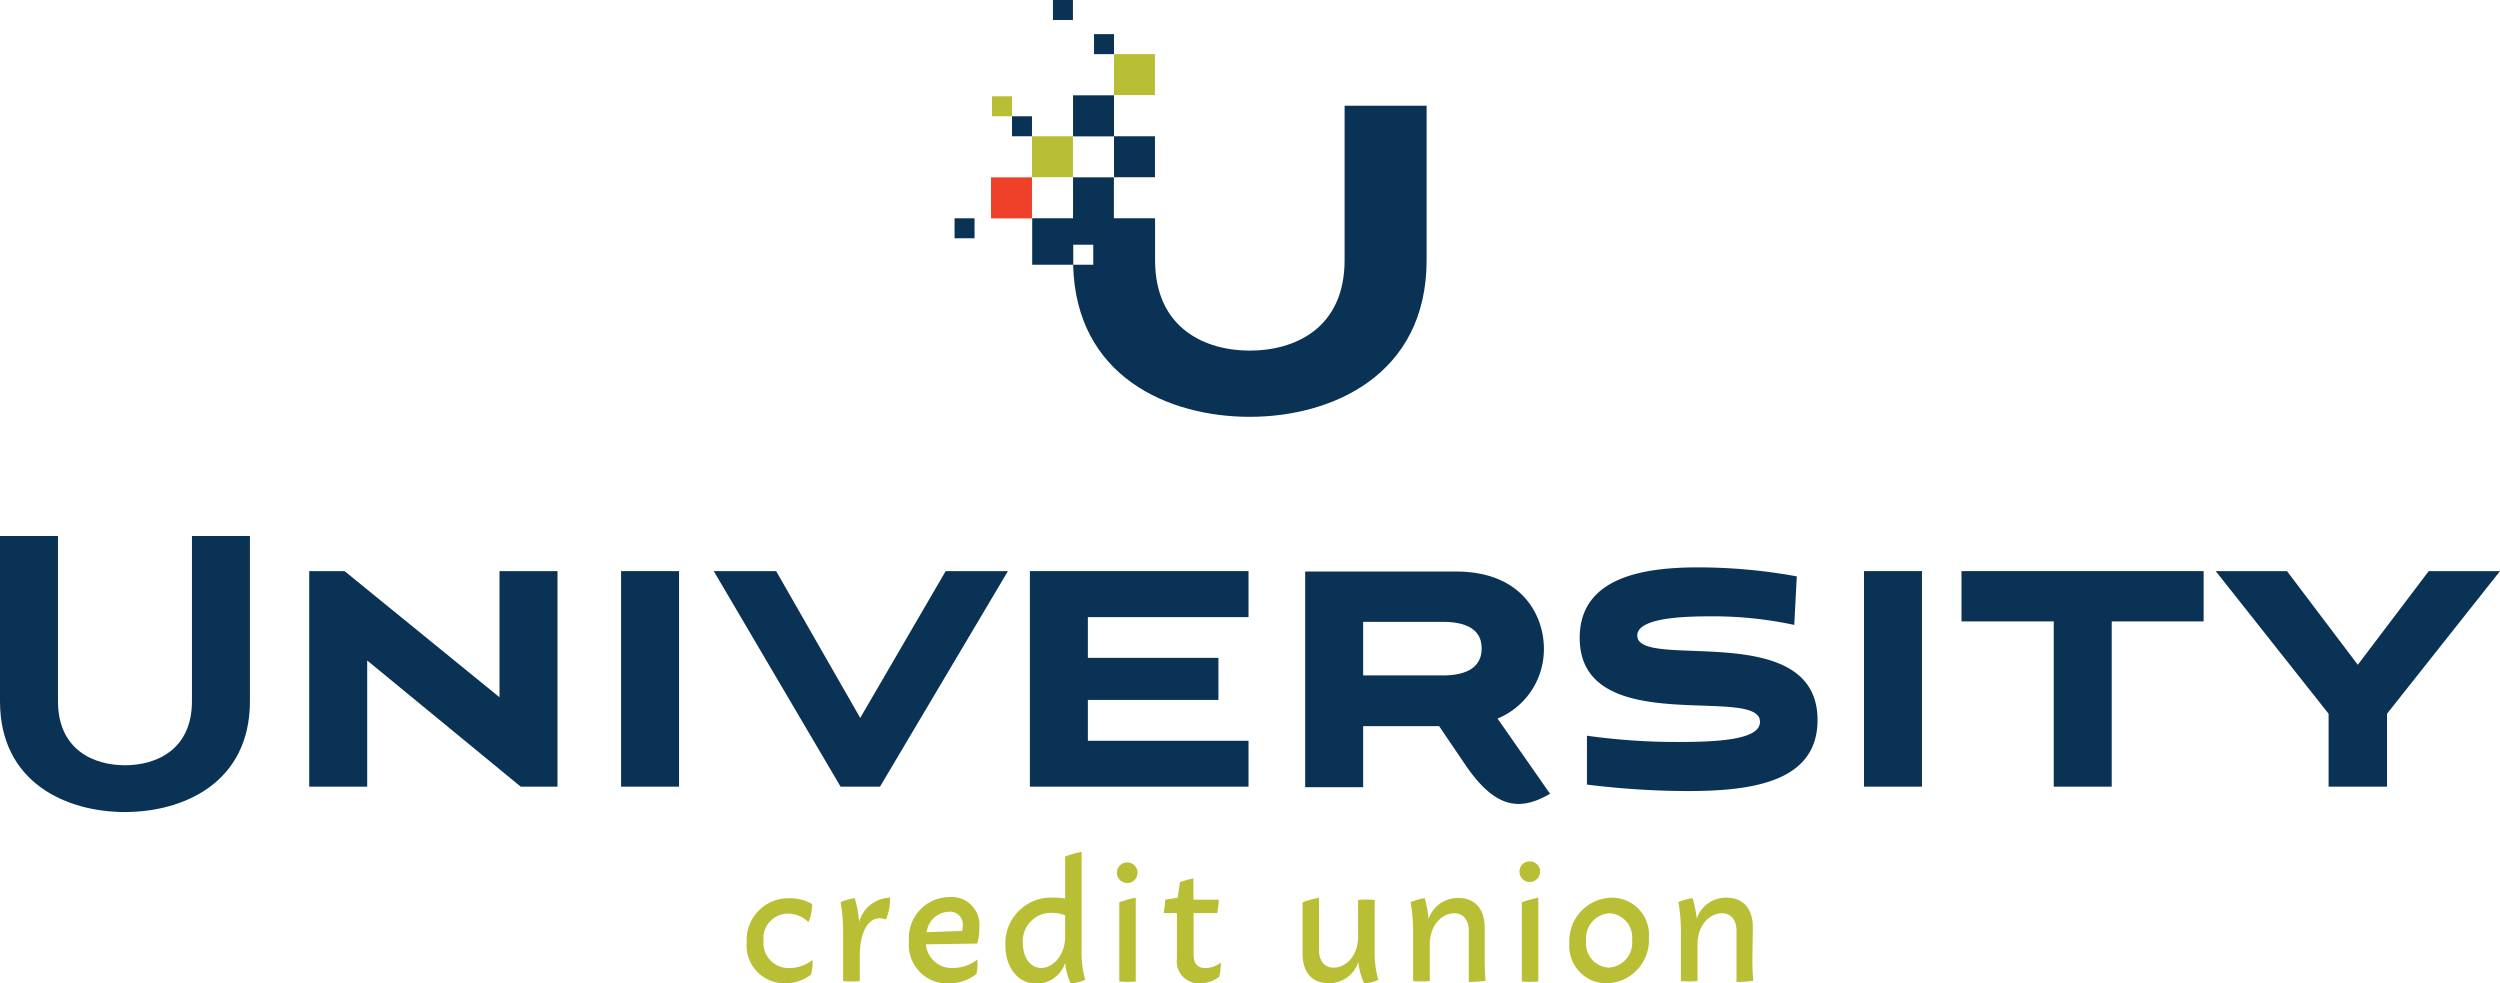 <svg id="Layer_1" data-name="Layer 1" xmlns="http://www.w3.org/2000/svg" viewBox="0 0 227.67 89.55"><defs><style>.cls-1{fill:#b8bf34;}.cls-2{fill:#0a3254;}.cls-3{fill:#ef4129;}</style></defs><title>ucu-logo</title><path class="cls-1" d="M69,86.11a3.8,3.8,0,0,1,3.87-4,4,4,0,0,1,2.09.53,4.17,4.17,0,0,1-.34,1.65,2.65,2.65,0,0,0-1.89-.78A2.25,2.25,0,0,0,70.53,86a2.29,2.29,0,0,0,2.38,2.47A3.46,3.46,0,0,0,75,87.73a4.36,4.36,0,0,1-.14,1.33,3.79,3.79,0,0,1-2.39.8A3.45,3.45,0,0,1,69,86.11" transform="translate(-1 -0.31)"/><path class="cls-1" d="M81.7,84.06c-1.39-.56-2.4.82-2.4,3.29,0,1.16,0,2,0,2.3a7.79,7.79,0,0,1-1.52,0c0-.26,0-1.07,0-2.34V85.17a16,16,0,0,0-.23-2.71,5.76,5.76,0,0,1,1.29-.36,10.45,10.45,0,0,1,.4,2.17,3,3,0,0,1,2.82-2.21,5.1,5.1,0,0,1-.38,2" transform="translate(-1 -0.31)"/><path class="cls-1" d="M90,87.66A4.49,4.49,0,0,1,89.93,89a4.13,4.13,0,0,1-2.58.88A3.52,3.52,0,0,1,83.78,86a3.72,3.72,0,0,1,3.71-4,2.53,2.53,0,0,1,2.69,2.83A4.82,4.82,0,0,1,90,86.24l-4.68.07a2.35,2.35,0,0,0,2.48,2.15,3.65,3.65,0,0,0,2.25-.8M85.36,85.2l3.26-.11a2.35,2.35,0,0,0,.06-.51,1.16,1.16,0,0,0-1.29-1.24,2.12,2.12,0,0,0-2,1.86" transform="translate(-1 -0.31)"/><path class="cls-1" d="M98.48,89.81A5.9,5.9,0,0,1,98,88a2.74,2.74,0,0,1-2.6,1.89c-1.71,0-2.84-1.48-2.84-3.5A4.16,4.16,0,0,1,97,82.06a5.82,5.82,0,0,1,1,.07V78.31a10.19,10.19,0,0,1,1.5-.43v9a8.79,8.79,0,0,0,.33,2.65,3.21,3.21,0,0,1-1.27.32m-.56-4.19v-2a3.58,3.58,0,0,0-1.22-.22,2.57,2.57,0,0,0-2.63,2.76c0,1.3.67,2.26,1.69,2.26s2.16-1.14,2.16-2.83" transform="translate(-1 -0.31)"/><path class="cls-1" d="M102.72,79.69a.94.94,0,0,1,1.87,0,.94.94,0,1,1-1.87,0m1.73,10a7.79,7.79,0,0,1-1.52,0c0-.26,0-1.07,0-2.34V82.48a10.2,10.2,0,0,1,1.5-.42v5.29c0,1.16,0,2,0,2.3" transform="translate(-1 -0.31)"/><path class="cls-1" d="M112,89.29a2.9,2.9,0,0,1-1.73.57,2,2,0,0,1-2.09-2.24V83.46h-1.21a9.91,9.91,0,0,0,.15-1.22l1.14-.18.19-1.41a8.13,8.13,0,0,1,1.23-.34v1.93H112a9.91,9.91,0,0,1-.15,1.22h-2.15v3.79c0,.92.46,1.22,1.08,1.22a2.38,2.38,0,0,0,1.39-.49,4.28,4.28,0,0,1-.15,1.31" transform="translate(-1 -0.31)"/><path class="cls-1" d="M125.21,89.81a6,6,0,0,1-.51-1.9A2.78,2.78,0,0,1,122,89.85c-1.48,0-2.38-.95-2.38-2.71V82.48a10.2,10.2,0,0,1,1.5-.42v4.77c0,1,.51,1.6,1.32,1.6,1.18,0,2.24-1.14,2.24-2.81V84.57c0-1.17,0-2,0-2.3a7,7,0,0,1,1.51,0c0,.26,0,1.07,0,2.35v2.27a8.79,8.79,0,0,0,.33,2.65,3.25,3.25,0,0,1-1.27.32" transform="translate(-1 -0.31)"/><path class="cls-1" d="M136.21,87.35a21.08,21.08,0,0,0,.08,2.27,8.62,8.62,0,0,1-1.53.11c0-.12,0-.84,0-2.38V85.08c0-1-.51-1.6-1.32-1.6-1.18,0-2.23,1.15-2.23,2.81v1.06c0,1.16,0,2,0,2.3a7.79,7.79,0,0,1-1.52,0c0-.25,0-1.07,0-2.34V85.17a16,16,0,0,0-.23-2.71,5.76,5.76,0,0,1,1.29-.36A10.57,10.57,0,0,1,131.1,84a2.79,2.79,0,0,1,2.73-1.91c1.49,0,2.38,1,2.38,2.71Z" transform="translate(-1 -0.31)"/><path class="cls-1" d="M139.38,79.69a.9.9,0,0,1,.93-.93.92.92,0,0,1,.94.93.93.93,0,0,1-.94.94.92.92,0,0,1-.93-.94m1.72,10a7.69,7.69,0,0,1-1.51,0c0-.26,0-1.07,0-2.34V82.48a10.2,10.2,0,0,1,1.5-.42v5.29c0,1.16,0,2,0,2.3" transform="translate(-1 -0.31)"/><path class="cls-1" d="M143.92,86.2a3.93,3.93,0,0,1,3.84-4.14,3.37,3.37,0,0,1,3.4,3.65,3.93,3.93,0,0,1-3.84,4.15,3.39,3.39,0,0,1-3.4-3.66m5.71-.29a2.19,2.19,0,0,0-2.07-2.43A2.27,2.27,0,0,0,145.45,86a2.19,2.19,0,0,0,2.06,2.43,2.27,2.27,0,0,0,2.12-2.52" transform="translate(-1 -0.31)"/><path class="cls-1" d="M160.59,87.35a21.08,21.08,0,0,0,.08,2.27,8.48,8.48,0,0,1-1.53.11c0-.12,0-.84,0-2.38V85.08c0-1-.51-1.6-1.32-1.6-1.18,0-2.23,1.15-2.23,2.81v1.06c0,1.16,0,2,0,2.3a7.7,7.7,0,0,1-1.51,0c0-.25,0-1.07,0-2.34V85.17a16,16,0,0,0-.23-2.71,5.92,5.92,0,0,1,1.29-.36,10.57,10.57,0,0,1,.38,1.87,2.79,2.79,0,0,1,2.73-1.91c1.49,0,2.38,1,2.38,2.71Z" transform="translate(-1 -0.31)"/><rect class="cls-2" x="101.45" y="12.41" width="3.73" height="3.73"/><path class="cls-2" d="M123.45,9.94V24c0,6.25-4.59,8.24-8.63,8.24s-8.63-2-8.63-8.24V20.19h-3.75V16.46H98.72v3.73H95v4.23h3.74V22.6h1.82v1.82H98.73c.23,10.19,8.67,13.85,16.09,13.85s16.1-3.76,16.1-14.27V9.94Z" transform="translate(-1 -0.31)"/><rect class="cls-2" x="97.72" y="8.68" width="3.73" height="3.74"/><rect class="cls-1" x="93.98" y="12.41" width="3.73" height="3.73"/><rect class="cls-3" x="90.25" y="16.15" width="3.73" height="3.74"/><rect class="cls-2" x="92.16" y="10.59" width="1.82" height="1.82"/><rect class="cls-1" x="90.34" y="8.77" width="1.82" height="1.82"/><rect class="cls-2" x="99.63" y="3.11" width="1.82" height="1.82"/><rect class="cls-2" x="95.89" width="1.82" height="1.82"/><rect class="cls-2" x="86.93" y="19.88" width="1.82" height="1.82"/><rect class="cls-1" x="101.45" y="4.93" width="3.73" height="3.73"/><path class="cls-2" d="M18.48,49.12h5.28V64.17c0,7.43-6.06,10.09-11.38,10.09S1,71.6,1,64.17V49.12H6.28V64.17c0,4.42,3.25,5.83,6.1,5.83s6.1-1.41,6.1-5.83Z" transform="translate(-1 -0.31)"/><rect class="cls-2" x="56.56" y="52.01" width="5.28" height="19.63"/><polygon class="cls-2" points="93.79 71.64 93.79 52.01 113.7 52.01 113.7 56.2 99.07 56.2 99.07 59.91 110.96 59.91 110.96 63.74 99.07 63.74 99.07 67.46 113.7 67.46 113.7 71.64 93.79 71.64"/><rect class="cls-2" x="169.75" y="52.01" width="5.28" height="19.63"/><polygon class="cls-2" points="187.03 71.64 187.03 56.59 178.63 56.59 178.63 52.01 200.68 52.01 200.68 56.59 192.31 56.59 192.31 71.64 187.03 71.64"/><polygon class="cls-2" points="212.06 71.64 212.06 65 201.78 52.01 208.27 52.01 214.72 60.54 221.18 52.01 227.67 52.01 217.38 65 217.38 71.64 212.06 71.64"/><path class="cls-2" d="M137.38,65.75a6.84,6.84,0,0,0,4.22-6.39c0-2.78-1.8-7-8-7H119.86V72h5.28V66.44h6.92l2.46,3.63c2.76,4,5,4.05,7.64,2.53Zm-12.24-8.81h7.23c3.13,0,3.56,1.44,3.56,2.42s-.43,2.46-3.56,2.46h-7.23Z" transform="translate(-1 -0.31)"/><polygon class="cls-2" points="80.14 71.64 91.79 52.01 86.12 52.01 78.34 65.38 70.68 52.01 65 52.01 76.55 71.64 80.14 71.64"/><polygon class="cls-2" points="33.44 71.64 33.44 60.15 47.42 71.64 50.77 71.64 50.77 52.01 50.38 52.01 45.49 52.01 45.49 63.5 31.38 52.01 28.16 52.01 28.16 71.64 29.83 71.64 33.44 71.64"/><path class="cls-2" d="M150.1,58.2c0-1.37,2.94-1.76,6.5-1.76a35.21,35.21,0,0,1,7.8.78l.23-4.42a50,50,0,0,0-9-.82c-4.7,0-10.77.78-10.77,6.42,0,9.29,16.42,4.23,16.42,7.64,0,1.53-3.26,1.84-7.37,1.84a59,59,0,0,1-8.39-.57v4.45a75.47,75.47,0,0,0,9.17.59c5.88,0,11.83-.83,11.83-6.47,0-9.32-16.41-4.46-16.41-7.68" transform="translate(-1 -0.31)"/></svg>